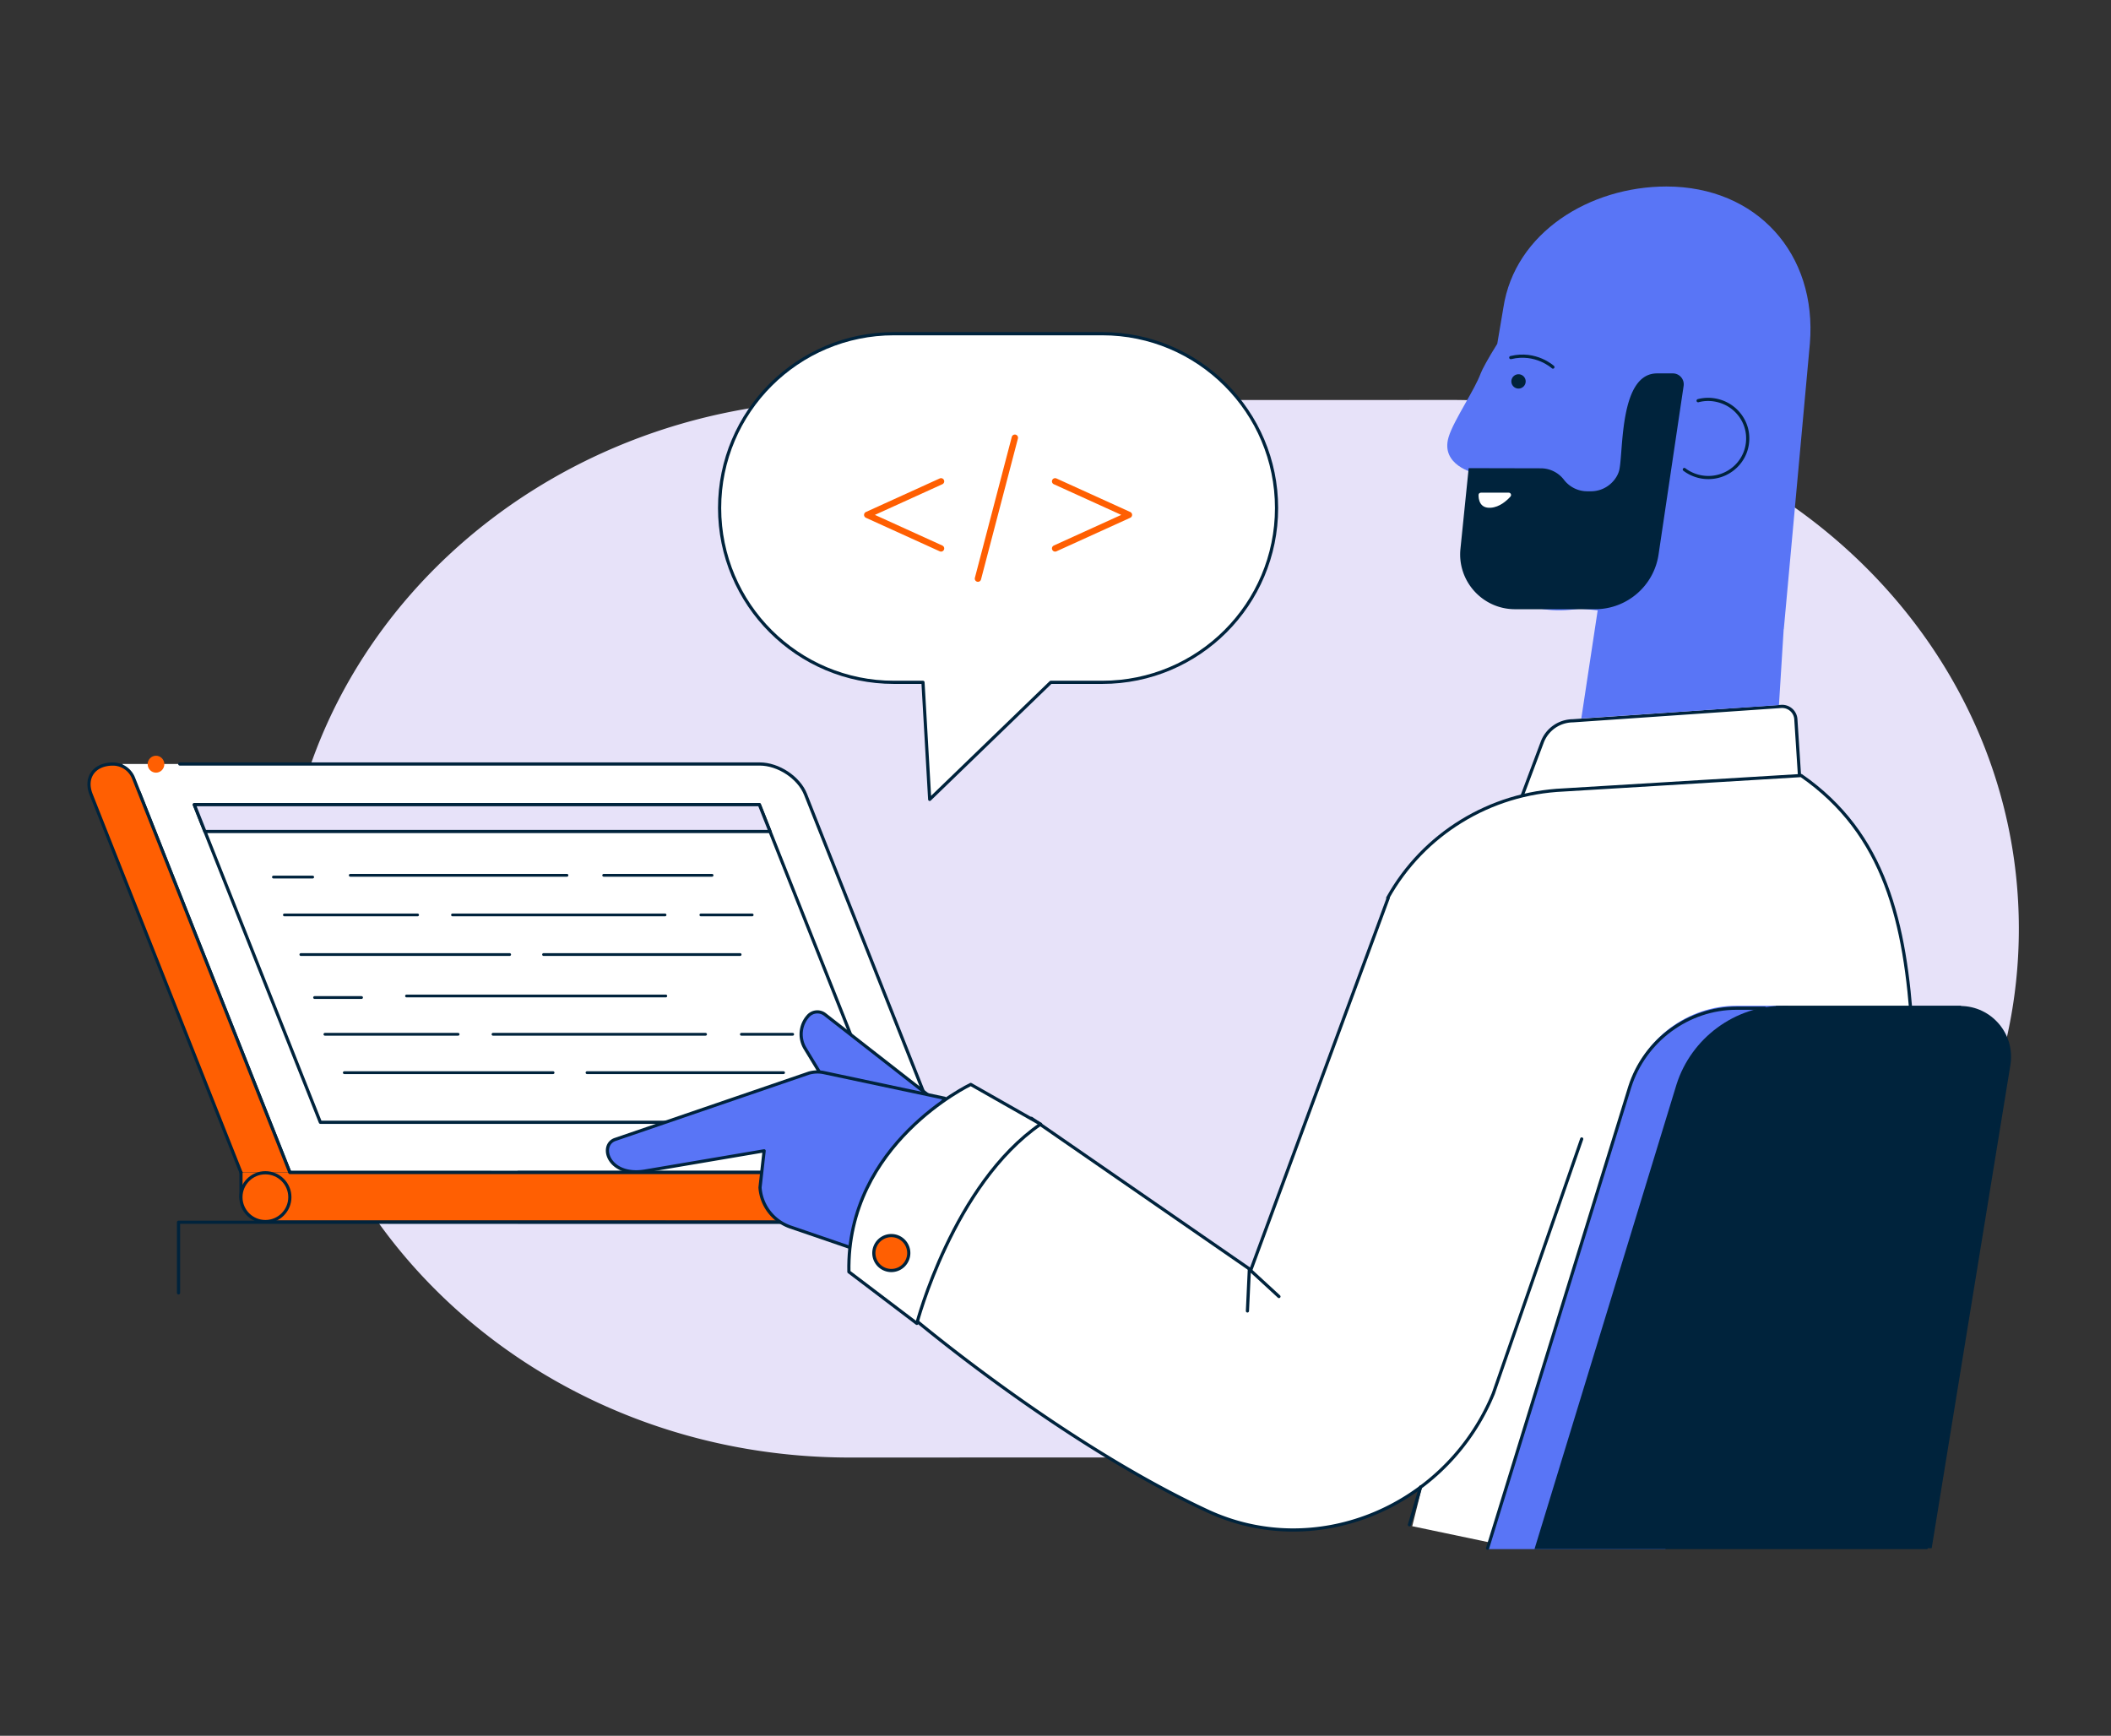 <svg xmlns="http://www.w3.org/2000/svg" width="996" height="819" fill="none"><rect width="100%" height="100%" fill="#333333" stroke="none"/><path fill="#E7E2F9" d="M133.48 438.633c.101 60.784 23.494 116.456 62.296 159.691 39.332 43.804 94.427 74.815 157.176 85.398a288.038 288.038 0 0 0 48.296 3.995l284.287-.071c73.829-.095 140.657-28.134 188.953-73.342 48.321-45.231 78.16-107.633 78.034-176.504-.226-137.764-120.135-249.298-267.818-249.084l-284.287.071c-73.854.096-140.657 28.134-188.953 73.342-48.296 45.232-78.135 107.633-78.009 176.504h.025Z"/><path fill="#fff" d="m865.344 458.498-210.437-35.283 18.676 267.799-7.276 29.107 41.014 8.6 158.023-270.223ZM65.688 373.94l71.07 179.262h314.018l-70.717-178.405c-3.125-7.914-12.828-14.315-21.624-14.315H57.725l7.963 13.433v.025Z"/><path stroke="#00233C" stroke-linecap="round" stroke-linejoin="round" stroke-width="1.5" d="m65.688 373.94 71.07 179.262h314.018l-70.717-178.405c-3.125-7.914-12.828-14.315-21.624-14.315H84.816"/><path fill="#fff" stroke="#00233C" stroke-linecap="round" stroke-linejoin="round" stroke-width="1.5" d="M358.284 379.661H91.671l59.477 149.876h266.613l-59.477-149.876Z"/><path fill="#E7E2F9" stroke="#00233C" stroke-linecap="round" stroke-linejoin="round" stroke-width="1.5" d="M358.284 379.661H91.671l5.015 12.676h266.639l-5.041-12.676Z"/><path fill="#FF5F02" d="M113.698 553.227h23.06L62.991 367.11a10.483 10.483 0 0 0-9.728-6.603c-8.82 0-13.407 6.401-10.282 14.315l70.717 178.405Z"/><path stroke="#00233C" stroke-linecap="round" stroke-linejoin="round" stroke-width="1.5" d="M136.758 553.227 62.991 367.11a10.483 10.483 0 0 0-9.728-6.603c-8.82 0-13.407 6.401-10.282 14.315l70.717 178.405"/><path fill="#fff" stroke="#00233C" stroke-linecap="round" stroke-linejoin="round" stroke-width="1.5" d="M444.425 572.381c2.369-6.376 4.663-12.777 7.007-19.153H244.497v23.337h198.366a281.113 281.113 0 0 0 1.562-4.159v-.025Z"/><path fill="#FF5F02" d="M113.775 553.377H366.63c6.426 0 11.669 5.217 11.669 11.668 0 6.427-5.217 11.669-11.669 11.669H126.25c-6.881 0-12.475-5.595-12.475-12.475v-10.862Z"/><path stroke="#00233C" stroke-linecap="round" stroke-linejoin="round" stroke-width="1.5" d="m136.758 553.228 242.698.025a11.66 11.66 0 0 1 11.669 11.668 11.66 11.66 0 0 1-11.669 11.669l-253.258-.025c-6.905 0-12.5-5.595-12.5-12.475v-10.837"/><path fill="#FF5F02" stroke="#00233C" stroke-linecap="round" stroke-linejoin="round" stroke-width="1.5" d="M136.758 564.871c0 6.351-5.166 11.517-11.542 11.517-6.377 0-11.543-5.166-11.543-11.517 0-6.351 5.166-11.518 11.543-11.518 6.376 0 11.542 5.167 11.542 11.518Z"/><path fill="#FF5F02" d="M77.533 360.576c0 2.205-1.764 4-3.931 4-2.168 0-3.932-1.795-3.932-4 0-2.206 1.764-4 3.932-4 2.167 0 3.931 1.794 3.931 4Z"/><path stroke="#00233C" stroke-linecap="round" stroke-linejoin="round" stroke-width="1.5" d="M84.237 610.038v-33.343h352.602"/><path fill="#fff" stroke="#00233C" stroke-linecap="round" stroke-linejoin="round" stroke-width="1.5" d="m849.272 369.736-1.966-30.369c-.226-3.578-3.326-6.275-6.905-6.048l-98.288 6.779a15.565 15.565 0 0 0-14.466 10.106l-10.938 29.134 132.563-9.577v-.025Z"/><path fill="#5975F6" stroke="#00233C" stroke-linecap="round" stroke-linejoin="round" stroke-width="1.5" d="m439.914 518.252-50.681-39.568a5.821 5.821 0 0 0-7.913.681c-3.831 4.208-4.411 10.459-1.462 15.323l6.855 11.29 53.201 12.299v-.025Z"/><path fill="#5975F6" stroke="#00233C" stroke-linecap="round" stroke-linejoin="round" stroke-width="1.5" d="m445.711 518.201-56.982-12.097a14.851 14.851 0 0 0-7.132.252l-91.635 31.377c-7.334 2.948-2.747 17.616 14.315 14.819L360.528 543l-1.941 17.339c.605 8.443 6.175 15.726 14.164 18.549l30.091 10.308 42.844-70.97.025-.025Z"/><path fill="#fff" d="M902.247 486.472c-3.201-51.16-12.753-93.021-52.421-120.542l-112.199 6.805c-34.552 1.537-66.03 20.691-82.865 50.908"/><path stroke="#00233C" stroke-linecap="round" stroke-linejoin="round" stroke-width="1.5" d="M902.247 486.472c-3.201-51.16-12.753-93.021-52.421-120.542l-112.199 6.805c-34.552 1.537-66.03 20.691-82.865 50.908"/><path fill="#fff" d="m746.271 537.405-41.734 120.214c-.53 1.235-1.059 2.47-1.613 3.705-23.211 50.656-82.764 75.102-133.269 51.588-70.667-32.888-141.132-92.869-141.711-93.449l10.106-63.03a3.804 3.804 0 0 1 1.915-2.747l46.7-26.009 103.505 71.524 64.808-175.481"/><path stroke="#00233C" stroke-linecap="round" stroke-linejoin="round" stroke-width="1.5" d="m746.271 537.405-41.734 120.214c-.53 1.235-1.059 2.47-1.613 3.705-23.211 50.656-82.764 75.102-133.269 51.588-70.667-32.888-141.132-92.869-141.711-93.449l10.106-63.03a3.804 3.804 0 0 1 1.915-2.747l46.7-26.009 103.505 71.524 64.808-175.481"/><path fill="#fff" stroke="#00233C" stroke-linecap="round" stroke-linejoin="round" stroke-width="1.5" d="m490.999 530.424-32.99-18.75s-58.721 27.873-57.486 88.434l32.057 24.32s17.113-65.576 58.419-94.029v.025Z"/><path fill="#FF5F02" stroke="#00233C" stroke-linecap="round" stroke-linejoin="round" stroke-width="1.5" d="M420.534 599.478a8.24 8.24 0 0 0 8.241-8.241 8.24 8.24 0 0 0-8.241-8.241 8.24 8.24 0 1 0 0 16.482Z"/><path stroke="#00233C" stroke-linecap="round" stroke-linejoin="round" stroke-width="1.5" d="m603.426 611.751-13.962-12.853-.908 19.658"/><path fill="#5975F6" fill-rule="evenodd" d="m745.214 287.113 8.595.87-7.725 51.009 93.248-6.3 2.235-35.823.057.006 12.298-134.731C857.426 119.704 828.821 88 786.23 88c-35.989 0-71.499 21.598-76.917 57.183l-2.883 17.04c-4.361 6.941-7.148 12.14-7.828 13.984-1.383 3.752-4.261 8.844-7.174 14-3.349 5.929-6.746 11.94-7.972 16.091-3.907 13.257 12.197 16.886 12.197 16.886l-.319 4.634-1.394 8.244c-1.608 10.527.677 20.641 5.697 29 6.835 14.826 20.912 26.048 45.463 22.135l.114-.084Z" clip-rule="evenodd"/><path stroke="#00233C" stroke-linecap="round" stroke-linejoin="round" stroke-width="1.5" d="M732.687 173.21s-7.989-7.385-19.884-4.486"/><path fill="#00233C" d="M789.241 176.184h-7.435c-17.49 0-15.877 35.509-17.717 45.162-.882 4.712-6.099 10.786-14.239 10.459h-.983c-4.31 0-8.342-2.017-10.963-5.419a13.74 13.74 0 0 0-10.913-5.418l-34.048-.076-3.881 38.055c-1.562 15.247 10.409 28.504 25.757 28.504h37.753c15.02 0 27.772-10.988 29.965-25.858l11.82-79.512c.453-3.1-1.941-5.897-5.091-5.897h-.025ZM716.457 183.341a3.377 3.377 0 1 0 0-6.754 3.377 3.377 0 0 0 0 6.754Z"/><path fill="#fff" d="M698.614 232.46c2.571-.026 9.577 0 13.231 0 .958 0 1.437 1.134.806 1.84-1.789 1.991-5.115 4.964-9.249 5.267-5.317.403-5.846-4.083-5.796-6.099 0-.529.479-.983 1.008-.983v-.025Z"/><path fill="#5975F6" d="M801.199 189.062c3.428-.907 7.208-.857 11.038.479 6.83 2.369 11.745 8.644 12.299 15.776.958 11.921-9.173 21.145-20.59 19.885a18.627 18.627 0 0 1-6.175-1.79 18.317 18.317 0 0 1-3.074-1.89"/><path stroke="#00233C" stroke-linecap="round" stroke-linejoin="round" stroke-width="1.5" d="M801.199 189.062c3.428-.907 7.208-.857 11.038.479 6.83 2.369 11.745 8.644 12.299 15.776.958 11.921-9.173 21.145-20.59 19.885a18.627 18.627 0 0 1-6.175-1.79 18.317 18.317 0 0 1-3.074-1.89"/><path fill="#5975F6" d="M843.676 474.551h-24.37c-22.758 0-43.373 15.197-50.354 37.123L701.94 730.932h83.853"/><path stroke="#00233C" stroke-linecap="round" stroke-linejoin="round" stroke-width="1.5" d="M832.678 475.709h-13.372c-22.757 0-43.373 15.197-50.354 37.123l-67.089 217.666"/><path fill="#00233C" d="M925.29 474.551h-83.93c-22.757 0-43.372 15.197-50.353 37.123l-67.013 219.258h185.46"/><path fill="#00233C" d="M837.887 474.656h86.961c14.795 0 26.067 13.257 23.688 27.859l-37.138 227.983H752.8l85.087-255.842Z"/><path stroke="#00233C" stroke-linecap="round" stroke-width="1.5" d="m664.983 719.459 5.292-17.861"/><path fill="#fff" stroke="#00233C" stroke-linecap="round" stroke-linejoin="round" stroke-width="1.5" d="M520.025 157.459h-98.262c-45.415 0-82.246 36.831-82.246 82.246 0 45.414 36.831 82.245 82.246 82.245h13.716l3.166 55.231 57.116-55.231h24.292c45.415 0 82.245-36.831 82.245-82.245 0-45.415-36.83-82.246-82.245-82.246h-.028Z"/><path stroke="#FF5F02" stroke-linecap="round" stroke-linejoin="round" stroke-width="3" d="m497.819 258.772 34.827-15.83-34.827-15.83M443.996 227.112l-34.826 15.83 34.826 15.83M478.823 206.533 461.41 273.02"/><path stroke="#00233C" stroke-linecap="round" stroke-linejoin="round" stroke-width="1.316" d="M213.489 431.695H313.78M330.673 431.695h24.213M134.179 431.695h62.852M256.454 450.389h92.748M141.947 450.389h98.511M129 413.835h18.528M284.824 413h51.141M165.252 413h102.257M232.604 488.013h100.291M349.788 488.013H374M153.293 488.013h62.852M276.953 506.123h92.748M162.445 506.123h98.511M148.42 470.677h22.169M191.794 469.937h122.345"/></svg>